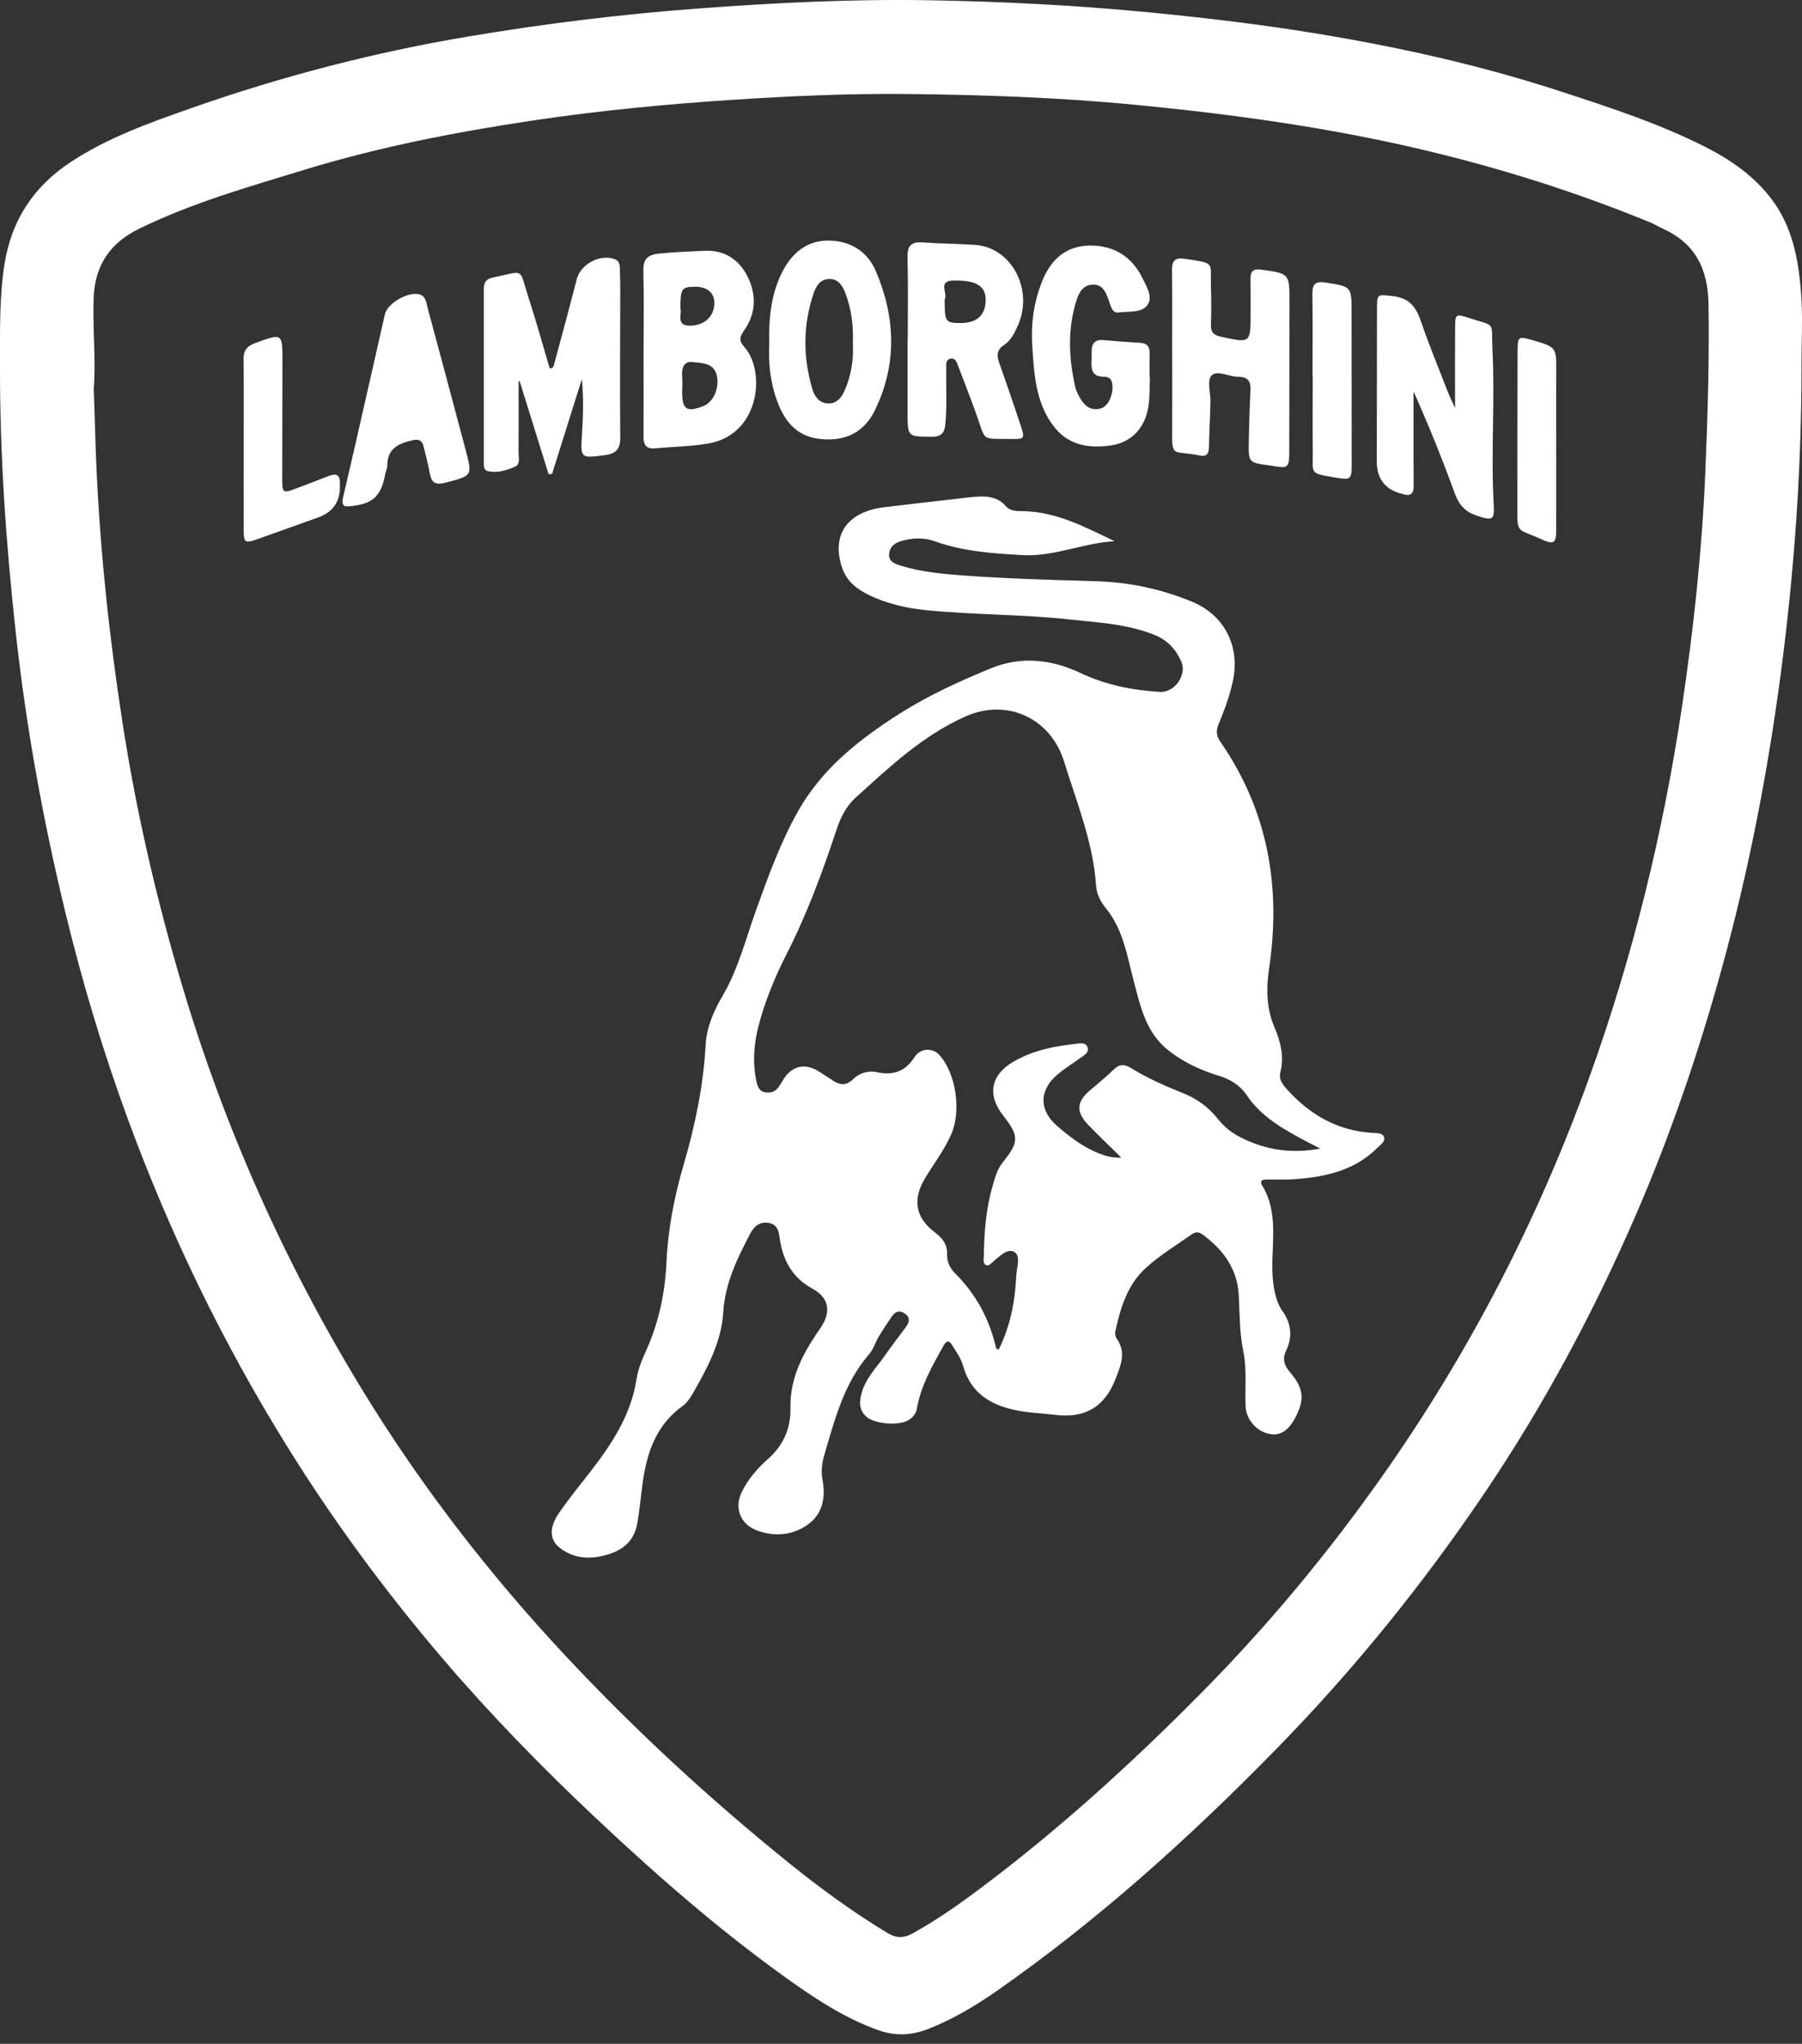 <svg xmlns="http://www.w3.org/2000/svg" width="112" height="127" viewBox="0 0 112 127" fill="none"><rect x="0" y="0" width="112" height="127" fill="#333333" stroke="none"/><path d="M111.969 22.629C111.978 28.722 111.572 34.789 110.813 40.832C109.994 47.367 108.767 53.817 107.016 60.173C105.579 65.388 103.837 70.493 101.693 75.448C99.085 81.473 95.994 87.248 92.316 92.703C88.459 98.42 84.144 103.755 79.32 108.685C73.948 114.175 68.265 119.304 61.959 123.706C60.63 124.633 59.225 125.47 57.7 126.07C56.668 126.476 55.652 126.526 54.599 126.152C52.742 125.494 51.091 124.469 49.494 123.349C45.064 120.244 40.997 116.7 37.063 112.998C33.74 109.872 30.553 106.615 27.587 103.147C24.009 98.964 20.747 94.55 17.842 89.869C13.848 83.436 10.563 76.659 7.956 69.561C6.418 65.374 5.132 61.103 4.079 56.761C2.683 51.005 1.624 45.191 0.98 39.31C0.371 33.78 -0.016 28.226 0 22.648C0.006 20.557 -0.048 18.472 0.283 16.392C0.718 13.668 2.097 11.589 4.378 10.081C6.706 8.543 9.307 7.625 11.915 6.709C17.531 4.737 23.27 3.247 29.141 2.262C33.857 1.469 38.596 0.888 43.366 0.531C48.113 0.177 52.862 -0.063 57.618 0.014C62.32 0.09 67.015 0.334 71.704 0.795C75.065 1.126 78.415 1.527 81.742 2.071C86.876 2.909 91.948 4.037 96.904 5.65C99.999 6.657 103.09 7.662 106.006 9.137C107.542 9.915 108.927 10.877 110.006 12.238C111.422 14.026 111.797 16.166 111.95 18.342C112.05 19.765 111.969 21.201 111.969 22.631V22.629ZM5.826 24.168C5.892 25.853 5.919 27.355 5.986 28.857C6.22 34.231 6.789 39.562 7.609 44.875C8.461 50.389 9.707 55.805 11.295 61.153C13.929 70.02 17.66 78.395 22.47 86.287C26.153 92.328 30.465 97.898 35.304 103.054C39.56 107.587 44.126 111.793 48.965 115.703C50.943 117.301 52.985 118.801 55.166 120.113C55.713 120.442 56.174 120.444 56.744 120.125C58.171 119.331 59.504 118.404 60.808 117.43C65.778 113.721 70.351 109.556 74.705 105.152C78.837 100.972 82.579 96.463 85.965 91.65C91.345 84.001 95.594 75.778 98.767 66.981C101.479 59.466 103.373 51.755 104.548 43.86C105.267 39.032 105.788 34.185 105.993 29.305C106.138 25.834 106.244 22.364 106.188 18.887C106.153 16.705 105.367 15.128 103.36 14.211C103.092 14.088 102.837 13.931 102.564 13.819C98.041 11.961 93.391 10.49 88.64 9.355C82.711 7.939 76.689 7.105 70.624 6.518C65.811 6.053 60.987 5.883 56.16 5.841C52.639 5.811 49.117 5.968 45.599 6.198C41.391 6.472 37.199 6.875 33.034 7.5C28.257 8.217 23.515 9.142 18.885 10.56C15.421 11.62 11.931 12.608 8.66 14.207C6.869 15.082 5.895 16.454 5.821 18.514C5.75 20.462 5.971 22.405 5.826 24.168Z" fill="white"></path><path d="M69.279 33.63C67.32 33.731 65.516 34.604 63.562 34.494C61.711 34.391 59.871 34.268 58.107 33.635C57.407 33.385 56.704 33.42 56 33.622C55.581 33.742 55.285 34.004 55.259 34.442C55.233 34.913 55.643 35.044 55.99 35.151C57.293 35.555 58.651 35.669 60 35.767C62.727 35.965 65.462 36.036 68.196 36.119C70.225 36.182 72.209 36.61 74.095 37.391C76.117 38.228 77.092 40.176 76.625 42.33C76.425 43.25 76.102 44.13 75.742 44.993C75.573 45.399 75.591 45.719 75.849 46.09C78.807 50.365 79.634 55.097 78.879 60.18C78.696 61.405 78.704 62.641 79.207 63.82C79.591 64.719 79.825 65.639 79.578 66.626C79.478 67.023 79.664 67.319 79.929 67.618C81.362 69.242 83.098 70.258 85.296 70.396C85.561 70.413 85.923 70.38 86.022 70.653C86.123 70.93 85.803 71.124 85.621 71.309C84.209 72.73 82.397 73.131 80.493 73.269C79.904 73.312 79.31 73.288 78.719 73.293C78.436 73.296 78.271 73.373 78.461 73.685C79.178 74.867 79.165 76.173 79.113 77.488C79.074 78.448 79.021 79.408 79.247 80.361C79.341 80.752 79.462 81.119 79.696 81.444C80.25 82.213 80.353 83.047 79.95 83.89C79.68 84.451 79.812 84.841 80.191 85.281C81.04 86.264 81.096 86.999 80.49 88.121C80.05 88.936 79.53 89.245 78.856 89.093C78.087 88.918 77.459 88.207 77.419 87.412C77.362 86.258 77.511 85.096 77.273 83.947C77.037 82.808 77.052 81.648 76.994 80.494C76.91 78.839 76.022 77.642 74.726 76.697C74.484 76.521 74.284 76.549 74.055 76.71C73.107 77.377 72.111 77.98 71.248 78.758C70.067 79.82 69.64 81.263 69.317 82.747C69.289 82.876 69.326 83.058 69.401 83.165C70.012 84.027 69.668 84.823 69.336 85.679C68.658 87.426 67.442 88.14 65.596 87.916C64.741 87.812 63.874 87.793 63.031 87.605C61.486 87.26 60.311 86.507 59.859 84.866C59.732 84.404 59.427 83.984 59.167 83.567C59.005 83.306 58.843 83.258 58.646 83.611C57.948 84.86 57.234 86.096 56.987 87.534C56.935 87.835 56.742 88.067 56.479 88.233C55.898 88.602 54.397 88.494 53.865 88.044C53.402 87.651 53.399 87.152 53.535 86.621C53.784 85.656 54.487 84.965 55.033 84.18C55.44 83.593 55.885 83.032 56.305 82.456C56.514 82.17 56.603 81.885 56.245 81.627C55.902 81.381 55.639 81.499 55.43 81.802C55.151 82.208 54.879 82.618 54.625 83.041C54.41 83.399 54.289 83.83 54.021 84.14C52.449 85.956 51.882 88.208 51.228 90.426C51.083 90.922 51.022 91.42 51.122 91.953C51.323 93.036 51.138 94.082 50.196 94.743C49.239 95.414 48.117 95.503 47.011 95.084C46.008 94.703 45.628 93.676 46.099 92.715C46.496 91.904 47.088 91.226 47.748 90.641C48.713 89.787 49.157 88.709 49.13 87.493C49.086 85.567 49.951 84.024 50.985 82.532C51.676 81.537 51.55 80.647 50.492 80.072C49.248 79.396 48.668 78.322 48.468 76.992C48.399 76.531 48.353 76.093 47.787 75.993C47.203 75.891 46.861 76.208 46.612 76.685C45.815 78.216 45.064 79.731 44.954 81.531C44.839 83.408 43.934 85.064 43.009 86.675C42.853 86.947 42.637 87.214 42.385 87.396C40.688 88.636 40.153 90.441 39.91 92.395C39.816 93.153 39.738 93.913 39.608 94.666C39.422 95.731 38.732 96.324 37.716 96.611C36.657 96.91 35.645 96.855 34.771 96.161C34.145 95.664 34.131 94.912 34.735 94.026C35.345 93.131 36.037 92.293 36.701 91.435C38.039 89.707 39.222 87.913 39.566 85.681C39.658 85.082 39.899 84.493 40.153 83.934C40.951 82.177 41.339 80.309 41.425 78.415C41.52 76.322 41.923 74.312 42.505 72.319C43.211 69.901 43.719 67.447 43.858 64.925C43.92 63.814 44.369 62.802 44.914 61.873C45.888 60.211 46.341 58.367 46.982 56.584C47.741 54.475 48.501 52.358 49.606 50.398C51.105 47.742 53.422 45.924 55.948 44.324C57.727 43.198 59.636 42.331 61.572 41.533C63.468 40.751 65.363 40.971 67.165 41.823C68.738 42.568 70.384 42.888 72.092 42.992C73.016 43.048 73.788 41.931 73.418 41.097C73.074 40.324 72.545 39.765 71.728 39.439C70.046 38.771 68.273 38.684 66.511 38.493C63.545 38.17 60.556 38.211 57.588 37.916C56.359 37.794 55.151 37.524 54.028 36.983C53.282 36.623 52.64 36.142 52.35 35.305C51.643 33.262 52.642 31.799 54.956 31.518C56.301 31.355 57.646 31.202 58.991 31.048C59.603 30.979 60.213 30.891 60.827 30.856C61.459 30.819 62.064 30.927 62.51 31.444C62.809 31.791 63.206 31.752 63.602 31.761C65.677 31.805 67.456 32.755 69.274 33.63H69.279ZM82.067 71.371C81.707 71.187 81.489 71.081 81.273 70.965C79.853 70.21 78.433 69.451 77.501 68.069C77.062 67.418 76.459 67.06 75.725 66.835C74.612 66.494 73.569 66.011 72.639 65.285C71.242 64.196 70.895 62.59 70.48 61.02C70.059 59.43 69.831 57.782 68.735 56.439C68.415 56.048 68.159 55.552 68.123 55.028C67.945 52.333 66.917 49.859 66.136 47.322C65.302 44.617 62.587 43.38 60.033 44.508C57.37 45.684 55.285 47.657 53.169 49.574C52.585 50.103 52.231 50.826 51.979 51.593C51.107 54.239 50.133 56.844 48.865 59.334C48.15 60.742 47.547 62.202 47.148 63.736C46.848 64.893 46.763 66.066 47.027 67.248C47.095 67.553 47.218 67.819 47.565 67.875C47.908 67.931 48.2 67.83 48.402 67.531C48.498 67.389 48.588 67.241 48.679 67.094C49.221 66.208 50.05 66.027 50.935 66.601C51.224 66.789 51.513 66.977 51.803 67.164C52.222 67.433 52.603 67.467 52.997 67.078C53.406 66.673 53.953 66.506 54.502 66.623C55.514 66.838 56.251 66.593 56.837 65.69C57.216 65.106 57.972 65.103 58.375 65.543C59.427 66.693 59.753 69.038 59.124 70.478C58.695 71.46 58.045 72.297 57.499 73.204C56.702 74.531 56.891 75.662 58.113 76.582C58.618 76.961 58.885 77.349 58.867 77.983C58.855 78.411 59.056 78.82 59.356 79.116C60.674 80.42 61.501 81.983 61.913 83.78C61.919 83.808 61.991 83.82 62.073 83.86C62.785 82.424 63.087 80.895 63.16 79.313C63.184 78.787 63.467 78.041 63.04 77.792C62.6 77.535 62.082 78.107 61.665 78.45C61.554 78.541 61.446 78.684 61.285 78.607C61.09 78.513 61.141 78.307 61.144 78.146C61.17 76.69 61.259 75.236 61.658 73.827C61.816 73.264 61.957 72.675 62.339 72.202C63.342 70.964 63.347 70.586 62.351 69.318C61.325 68.011 61.582 66.771 63.037 65.942C64.289 65.227 65.664 64.983 67.07 64.838C67.279 64.816 67.481 64.827 67.581 65.036C67.702 65.29 67.535 65.462 67.351 65.595C66.813 65.987 66.243 66.337 65.733 66.762C64.597 67.712 64.557 68.958 65.668 69.93C66.464 70.624 67.308 71.276 68.311 71.672C68.711 71.829 69.12 71.95 69.696 71.934C68.939 71.187 68.259 70.549 67.619 69.875C66.876 69.091 66.914 68.47 67.698 67.793C68.201 67.358 68.726 66.946 69.197 66.478C69.563 66.113 69.879 66.109 70.302 66.37C71.311 66.992 72.391 67.47 73.493 67.909C74.348 68.248 75.102 68.77 75.678 69.507C76.082 70.024 76.578 70.414 77.162 70.701C78.664 71.442 80.234 71.715 82.065 71.367L82.067 71.371Z" fill="white"></path><path d="M36.163 23.561L34.313 29.448C34.24 29.454 34.168 29.46 34.097 29.466C33.498 27.542 32.9 25.619 32.301 23.694C32.279 23.699 32.255 23.703 32.233 23.708C32.233 25.17 32.242 26.632 32.227 28.094C32.224 28.417 32.383 28.843 31.969 29.017C31.449 29.238 30.892 29.407 30.317 29.274C30.049 29.211 30.072 28.928 30.072 28.712C30.07 25.112 30.076 21.512 30.072 17.912C30.072 17.523 30.252 17.324 30.618 17.248C32.672 16.817 32.243 16.635 32.814 18.38C33.303 19.875 33.72 21.392 34.163 22.884C34.402 22.891 34.411 22.736 34.439 22.634C34.914 20.874 35.397 19.117 35.845 17.351C36.082 16.413 37.307 15.754 38.224 16.111C38.486 16.213 38.514 16.428 38.523 16.648C38.543 17.091 38.551 17.536 38.551 17.979C38.548 21.037 38.522 24.093 38.551 27.151C38.559 27.893 38.316 28.189 37.577 28.284C36.12 28.471 36.073 28.5 36.168 27.05C36.243 25.893 36.283 24.74 36.165 23.562L36.163 23.561Z" fill="white"></path><path d="M90.436 25.358C90.436 23.536 90.428 21.94 90.439 20.345C90.445 19.512 90.488 19.493 91.289 19.754C93.036 20.321 92.668 19.905 92.763 21.802C92.92 24.976 92.661 28.151 92.837 31.324C92.894 32.345 92.762 32.364 91.785 32.041C91.061 31.801 90.677 31.367 90.418 30.656C89.643 28.528 88.797 26.426 87.855 24.317C87.855 25.195 87.855 26.075 87.855 26.953C87.855 28.038 87.855 29.122 87.862 30.205C87.865 30.66 87.677 30.85 87.221 30.706C87.197 30.699 87.174 30.693 87.15 30.687C86.099 30.433 85.573 29.76 85.571 28.669C85.572 25.515 85.576 22.361 85.584 19.208C85.585 18.241 85.605 18.297 86.535 18.395C87.516 18.499 87.985 19.005 88.289 19.893C88.799 21.383 89.402 22.841 89.971 24.311C90.082 24.598 90.221 24.875 90.436 25.357V25.358Z" fill="white"></path><path d="M40 21.822C40 20.173 40.03 18.522 39.987 16.873C39.968 16.139 40.183 15.839 40.959 15.758C41.916 15.657 42.874 15.625 43.828 15.583C45.006 15.533 45.923 16.108 46.455 17.17C47.029 18.312 46.991 19.469 46.255 20.527C45.972 20.934 45.898 21.152 46.27 21.57C47.589 23.054 47.257 26.982 44.042 27.555C42.957 27.749 41.84 27.75 40.74 27.859C40.187 27.912 39.992 27.671 39.996 27.139C40.009 25.367 40 23.593 39.999 21.822H40ZM43.085 22.503C42.599 22.416 42.344 22.736 42.399 23.398C42.425 23.713 42.397 24.034 42.397 24.351C42.399 25.45 42.673 25.634 43.713 25.235C44.317 25.004 44.716 24.155 44.56 23.376C44.422 22.681 43.883 22.55 43.085 22.503ZM42.291 19.159C42.397 19.546 41.974 20.279 42.957 20.236C43.814 20.199 44.414 19.634 44.399 18.795C44.389 18.177 43.925 17.805 43.175 17.816C42.368 17.826 42.289 17.94 42.289 19.159H42.291Z" fill="white"></path><path d="M56.42 21.071C56.42 19.37 56.446 17.669 56.406 15.97C56.389 15.243 56.663 15.012 57.359 15.064C58.439 15.144 59.523 15.144 60.605 15.216C62.854 15.367 64.249 17.972 63.279 20.192C63.072 20.668 62.84 21.151 62.395 21.446C61.952 21.739 61.946 22.095 62.1 22.533C62.554 23.835 63.014 25.135 63.439 26.447C63.706 27.268 63.677 27.29 62.842 27.277C60.946 27.247 61.3 27.47 60.689 25.763C60.325 24.742 59.931 23.733 59.546 22.72C59.457 22.487 59.359 22.212 59.042 22.298C58.775 22.37 58.814 22.65 58.811 22.865C58.793 24.022 58.863 25.179 58.76 26.336C58.71 26.907 58.506 27.144 57.895 27.138C56.411 27.126 56.411 27.155 56.409 25.653C56.409 24.126 56.409 22.597 56.409 21.07C56.412 21.07 56.417 21.07 56.42 21.07V21.071ZM58.715 18.598C58.715 20.004 58.759 20.07 59.688 20.074C60.741 20.08 61.283 19.561 61.26 18.573C61.24 17.76 60.652 17.397 59.227 17.434C58.254 17.459 58.938 18.27 58.715 18.597V18.598Z" fill="white"></path><path d="M72.852 22.019C72.852 20.294 72.87 18.57 72.842 16.847C72.833 16.253 72.982 15.98 73.633 16.08C75.588 16.377 75.212 16.256 75.264 17.819C75.291 18.605 75.291 19.395 75.262 20.183C75.246 20.648 75.44 20.826 75.877 20.921C77.729 21.326 77.726 21.337 77.726 19.475C77.726 18.761 77.731 18.047 77.72 17.333C77.713 16.85 77.907 16.684 78.403 16.755C80.144 17.003 80.148 16.991 80.145 18.765C80.142 21.82 80.136 24.874 80.132 27.928C80.13 29.105 80.111 29.121 78.979 28.931C78.882 28.915 78.784 28.905 78.686 28.891C77.661 28.745 77.599 28.69 77.615 27.622C77.631 26.49 77.668 25.358 77.722 24.228C77.748 23.663 77.523 23.405 76.956 23.413C76.379 23.42 75.643 22.959 75.288 23.348C75.008 23.654 75.248 24.425 75.234 24.989C75.212 25.924 75.157 26.857 75.142 27.792C75.136 28.211 74.975 28.391 74.559 28.303C72.811 27.936 72.839 28.558 72.855 26.451C72.865 24.974 72.856 23.496 72.856 22.019H72.853H72.852Z" fill="white"></path><path d="M71.473 23.456C71.443 24.07 71.471 24.694 71.37 25.297C71.151 26.616 70.307 27.49 69.07 27.673C67.627 27.888 66.32 27.664 65.396 26.365C64.353 24.898 64.271 23.184 64.16 21.494C64.067 20.084 64.262 18.7 64.815 17.375C65.363 16.063 66.316 15.27 67.735 15.257C69.2 15.244 70.344 15.925 71.003 17.276C71.259 17.801 71.67 18.444 71.326 18.939C70.956 19.472 70.16 19.328 69.536 19.416C69.188 19.464 69.095 19.178 68.999 18.916C68.797 18.365 68.652 17.664 67.921 17.685C67.181 17.706 66.97 18.41 66.81 18.993C66.353 20.669 66.453 22.356 66.827 24.035C66.874 24.247 66.975 24.454 67.08 24.647C67.375 25.18 67.764 25.577 68.443 25.37C68.923 25.224 69.247 24.39 69.12 23.787C69.052 23.463 68.828 23.411 68.575 23.41C67.984 23.405 67.815 23.066 67.841 22.543C67.853 22.297 67.849 22.051 67.85 21.804C67.855 21.312 68.086 21.087 68.591 21.133C69.351 21.201 70.111 21.26 70.873 21.303C71.317 21.328 71.467 21.562 71.455 21.977C71.44 22.469 71.452 22.962 71.452 23.456C71.459 23.456 71.467 23.456 71.474 23.456H71.473Z" fill="white"></path><path d="M47.812 21.406C47.772 19.7 47.931 18.143 48.72 16.715C49.341 15.594 50.286 14.911 51.581 14.949C52.885 14.986 53.922 15.637 54.437 16.849C55.663 19.724 55.768 22.634 54.38 25.49C53.685 26.921 52.455 27.465 50.889 27.266C49.449 27.083 48.731 26.114 48.28 24.859C47.865 23.705 47.756 22.511 47.811 21.406H47.812ZM53.008 21.352C53.051 20.25 52.922 19.203 52.538 18.2C52.366 17.749 52.11 17.334 51.55 17.336C50.989 17.339 50.731 17.758 50.575 18.212C49.901 20.182 49.9 22.172 50.485 24.163C50.624 24.638 50.914 25.037 51.443 25.069C52.02 25.105 52.319 24.681 52.522 24.209C52.916 23.287 53.058 22.318 53.008 21.351V21.352Z" fill="white"></path><path d="M21.311 30.961C21.58 29.804 21.872 28.557 22.156 27.309C22.747 24.717 23.334 22.123 23.923 19.529C24.083 18.823 25.439 18.061 26.12 18.309C26.474 18.438 26.492 18.809 26.572 19.108C27.368 22.055 28.157 25.004 28.94 27.955C29.372 29.589 29.356 29.558 27.672 29.995C27.042 30.158 26.815 29.976 26.71 29.397C26.609 28.84 26.463 28.291 26.328 27.742C26.233 27.355 26.021 27.262 25.615 27.36C24.763 27.563 24.08 27.874 24.073 28.906C24.072 29.098 23.975 29.287 23.94 29.48C23.68 30.869 23.14 31.336 21.695 31.462C21.341 31.493 21.243 31.373 21.311 30.963V30.961Z" fill="white"></path><path d="M15.146 27.666C15.146 25.891 15.162 24.116 15.135 22.342C15.126 21.78 15.347 21.505 15.866 21.315C17.56 20.699 17.556 20.681 17.553 22.462C17.55 24.902 17.543 27.343 17.541 29.783C17.541 30.625 17.593 30.659 18.372 30.365C19.064 30.105 19.755 29.841 20.443 29.571C20.922 29.385 21.15 29.533 21.125 30.051C21.125 30.076 21.125 30.1 21.125 30.125C21.167 31.14 20.715 31.816 19.766 32.155C18.513 32.602 17.263 33.054 16.008 33.497C15.221 33.776 15.149 33.73 15.146 32.916C15.138 31.167 15.144 29.416 15.144 27.666H15.146Z" fill="white"></path><path d="M96.723 27.69C96.723 29.437 96.728 31.185 96.722 32.932C96.719 33.76 96.578 33.862 95.812 33.512C94.212 32.781 94.311 33.241 94.31 31.292C94.307 28.142 94.316 24.992 94.323 21.843C94.326 20.893 94.36 20.872 95.286 21.146C96.74 21.575 96.734 21.575 96.725 23.115C96.716 24.641 96.723 26.167 96.725 27.692L96.723 27.69Z" fill="white"></path><path d="M81.578 23.382C81.578 21.681 81.596 19.98 81.569 18.279C81.559 17.656 81.746 17.457 82.388 17.558C84 17.81 84.003 17.785 84.005 19.432C84.008 22.562 84.014 25.693 84.012 28.823C84.012 29.801 83.959 29.837 83.003 29.675C81.356 29.395 81.609 29.477 81.594 28.041C81.58 26.488 81.591 24.936 81.591 23.383H81.578V23.382Z" fill="white"></path></svg>